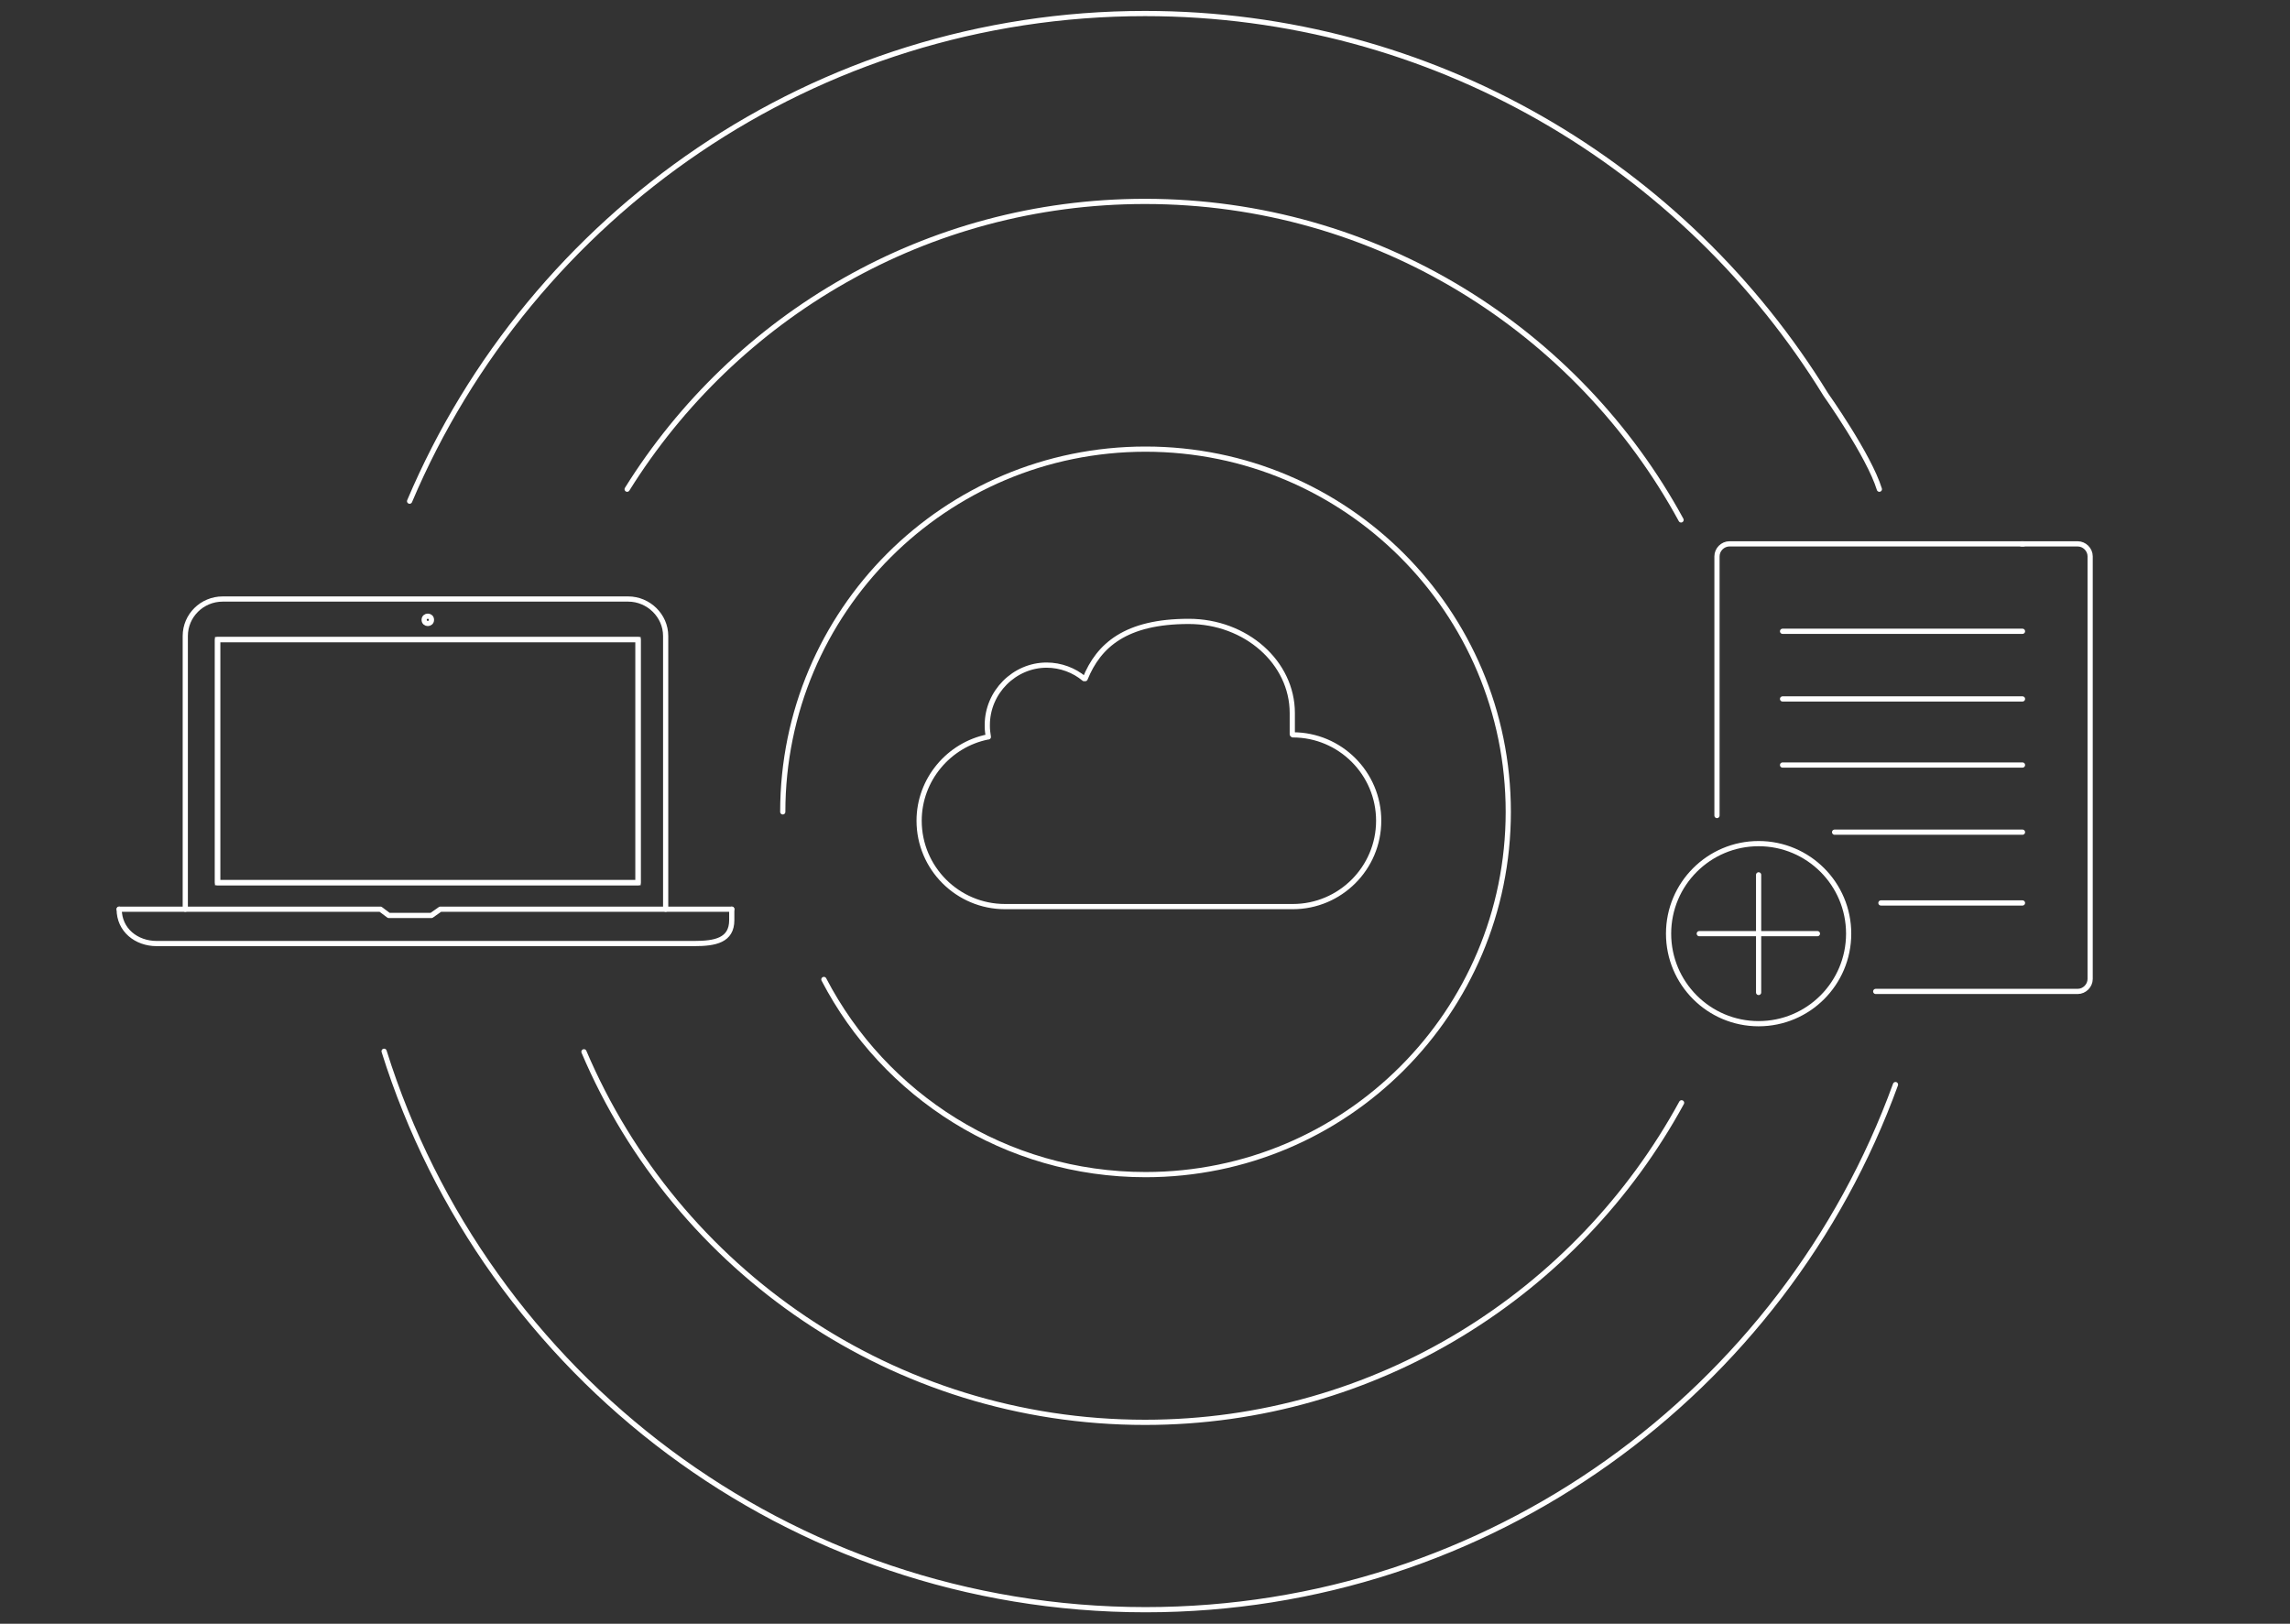 <?xml version="1.0" encoding="utf-8"?>
<!-- Generator: Adobe Illustrator 23.0.1, SVG Export Plug-In . SVG Version: 6.00 Build 0)  -->
<svg version="1.1" id="Layer_1" xmlns="http://www.w3.org/2000/svg" xmlns:xlink="http://www.w3.org/1999/xlink" x="0px" y="0px"
	 viewBox="0 0 440 312" style="enable-background:new 0 0 440 312;" xml:space="preserve">
<rect x="0" y="0" width="440" height="312" fill="#333333" stroke="none"/>
<style type="text/css">
	.st0{fill:none;stroke:#FFFFFF;stroke-linecap:round;stroke-linejoin:round;stroke-miterlimit:10;}
	.st1{fill:none;stroke:#FFFFFF;stroke-miterlimit:10;}
</style>
<g>
	<path id="XMLID_107_" class="st0" d="M78.7,96.3C102,41.3,156.5,2.6,220,2.6c55.3,0,103.8,29.3,130.8,73.2c0,0,8.3,11.7,10.3,18.2"
		/>
	<path id="XMLID_3308_" class="st0" d="M364.2,208.4c-21.4,58.9-77.9,100.9-144.1,100.9c-68.6,0-126.8-45.1-146.3-107.3"/>
	<path id="XMLID_3307_" class="st0" d="M120.5,94C141.2,60.8,178,38.7,220,38.7c44.5,0,83.2,24.8,103,61.2"/>
	<path id="XMLID_3306_" class="st0" d="M323.1,211.9c-19.9,36.5-58.6,61.4-103.1,61.4c-48.4,0-90-29.3-107.8-71.2"/>
	<path id="XMLID_3305_" class="st0" d="M150.4,156c0-38.5,31.2-69.7,69.7-69.7s69.7,31.2,69.7,69.7s-31.2,69.7-69.7,69.7
		c-26.9,0-50.2-15.2-61.8-37.5"/>
	<path id="XMLID_106_" class="st0" d="M208.5,130.4c2.6-6.4,7.8-11,19.9-11c11,0,19.9,7.9,19.9,17.6v4.1 M248.4,141.2
		c9.1,0,16.5,7.4,16.5,16.5s-7.4,16.5-16.5,16.5h-33.9 M214.8,174.2h-21.7c-9.1,0-16.5-7.4-16.5-16.5c0-7.9,5.7-14.6,13.2-16.1
		 M189.9,141.6c-0.1-0.7-0.2-1.3-0.2-2v-0.3c0-6.3,5.2-11.5,11.4-11.5c2.7,0,5.3,1,7.2,2.6"/>
	<g id="XMLID_3200_">
		<rect id="XMLID_3207_" x="41.8" y="122.9" class="st1" width="80.8" height="46.7"/>
		<g id="XMLID_3201_">
			<rect id="XMLID_105_" x="41.8" y="122.9" class="st0" width="80.8" height="46.7"/>
			<polyline id="XMLID_104_" class="st0" points="22.9,174.7 73.1,174.7 74.7,175.9 79,175.9 82.9,175.9 84.6,174.7 140.6,174.7 			
				"/>
			<path id="XMLID_103_" class="st0" d="M140.6,174.7v2.1c0,3.9-3.2,4.5-7.2,4.5H30.1c-3.9,0-7.2-2.6-7.2-6.6"/>
			<path id="XMLID_102_" class="st0" d="M35.6,174.7v-52.5c0-3.9,3.2-7.1,7.2-7.1h77.9c3.9,0,7.2,3.2,7.2,7.1v52.5"/>
			<circle id="XMLID_101_" class="st0" cx="82.2" cy="119.1" r="0.7"/>
		</g>
	</g>
	<g>
		<path id="XMLID_774_" class="st0" d="M329.9,156.7v-49.8c0-1.3,1.1-2.4,2.4-2.4h56.5"/>
		<path id="XMLID_773_" class="st0" d="M388.4,104.5h10.8c1.3,0,2.4,1.1,2.4,2.4v81.2c0,1.3-1.1,2.4-2.4,2.4h-38.8"/>
		<line id="XMLID_772_" class="st0" x1="342.5" y1="121.3" x2="388.6" y2="121.3"/>
		<line id="XMLID_771_" class="st0" x1="342.5" y1="134.3" x2="388.6" y2="134.3"/>
		<line id="XMLID_770_" class="st0" x1="342.5" y1="147" x2="388.6" y2="147"/>
		<line id="XMLID_769_" class="st0" x1="352.5" y1="159.9" x2="388.6" y2="159.9"/>
		<line id="XMLID_768_" class="st0" x1="361.4" y1="173.5" x2="388.6" y2="173.5"/>
		<line id="XMLID_765_" class="st0" x1="337.9" y1="168.1" x2="337.9" y2="190.7"/>
		<line id="XMLID_764_" class="st0" x1="349.2" y1="179.4" x2="326.5" y2="179.4"/>
		<circle id="XMLID_763_" class="st0" cx="337.9" cy="179.4" r="17.3"/>
	</g>
</g>
</svg>
